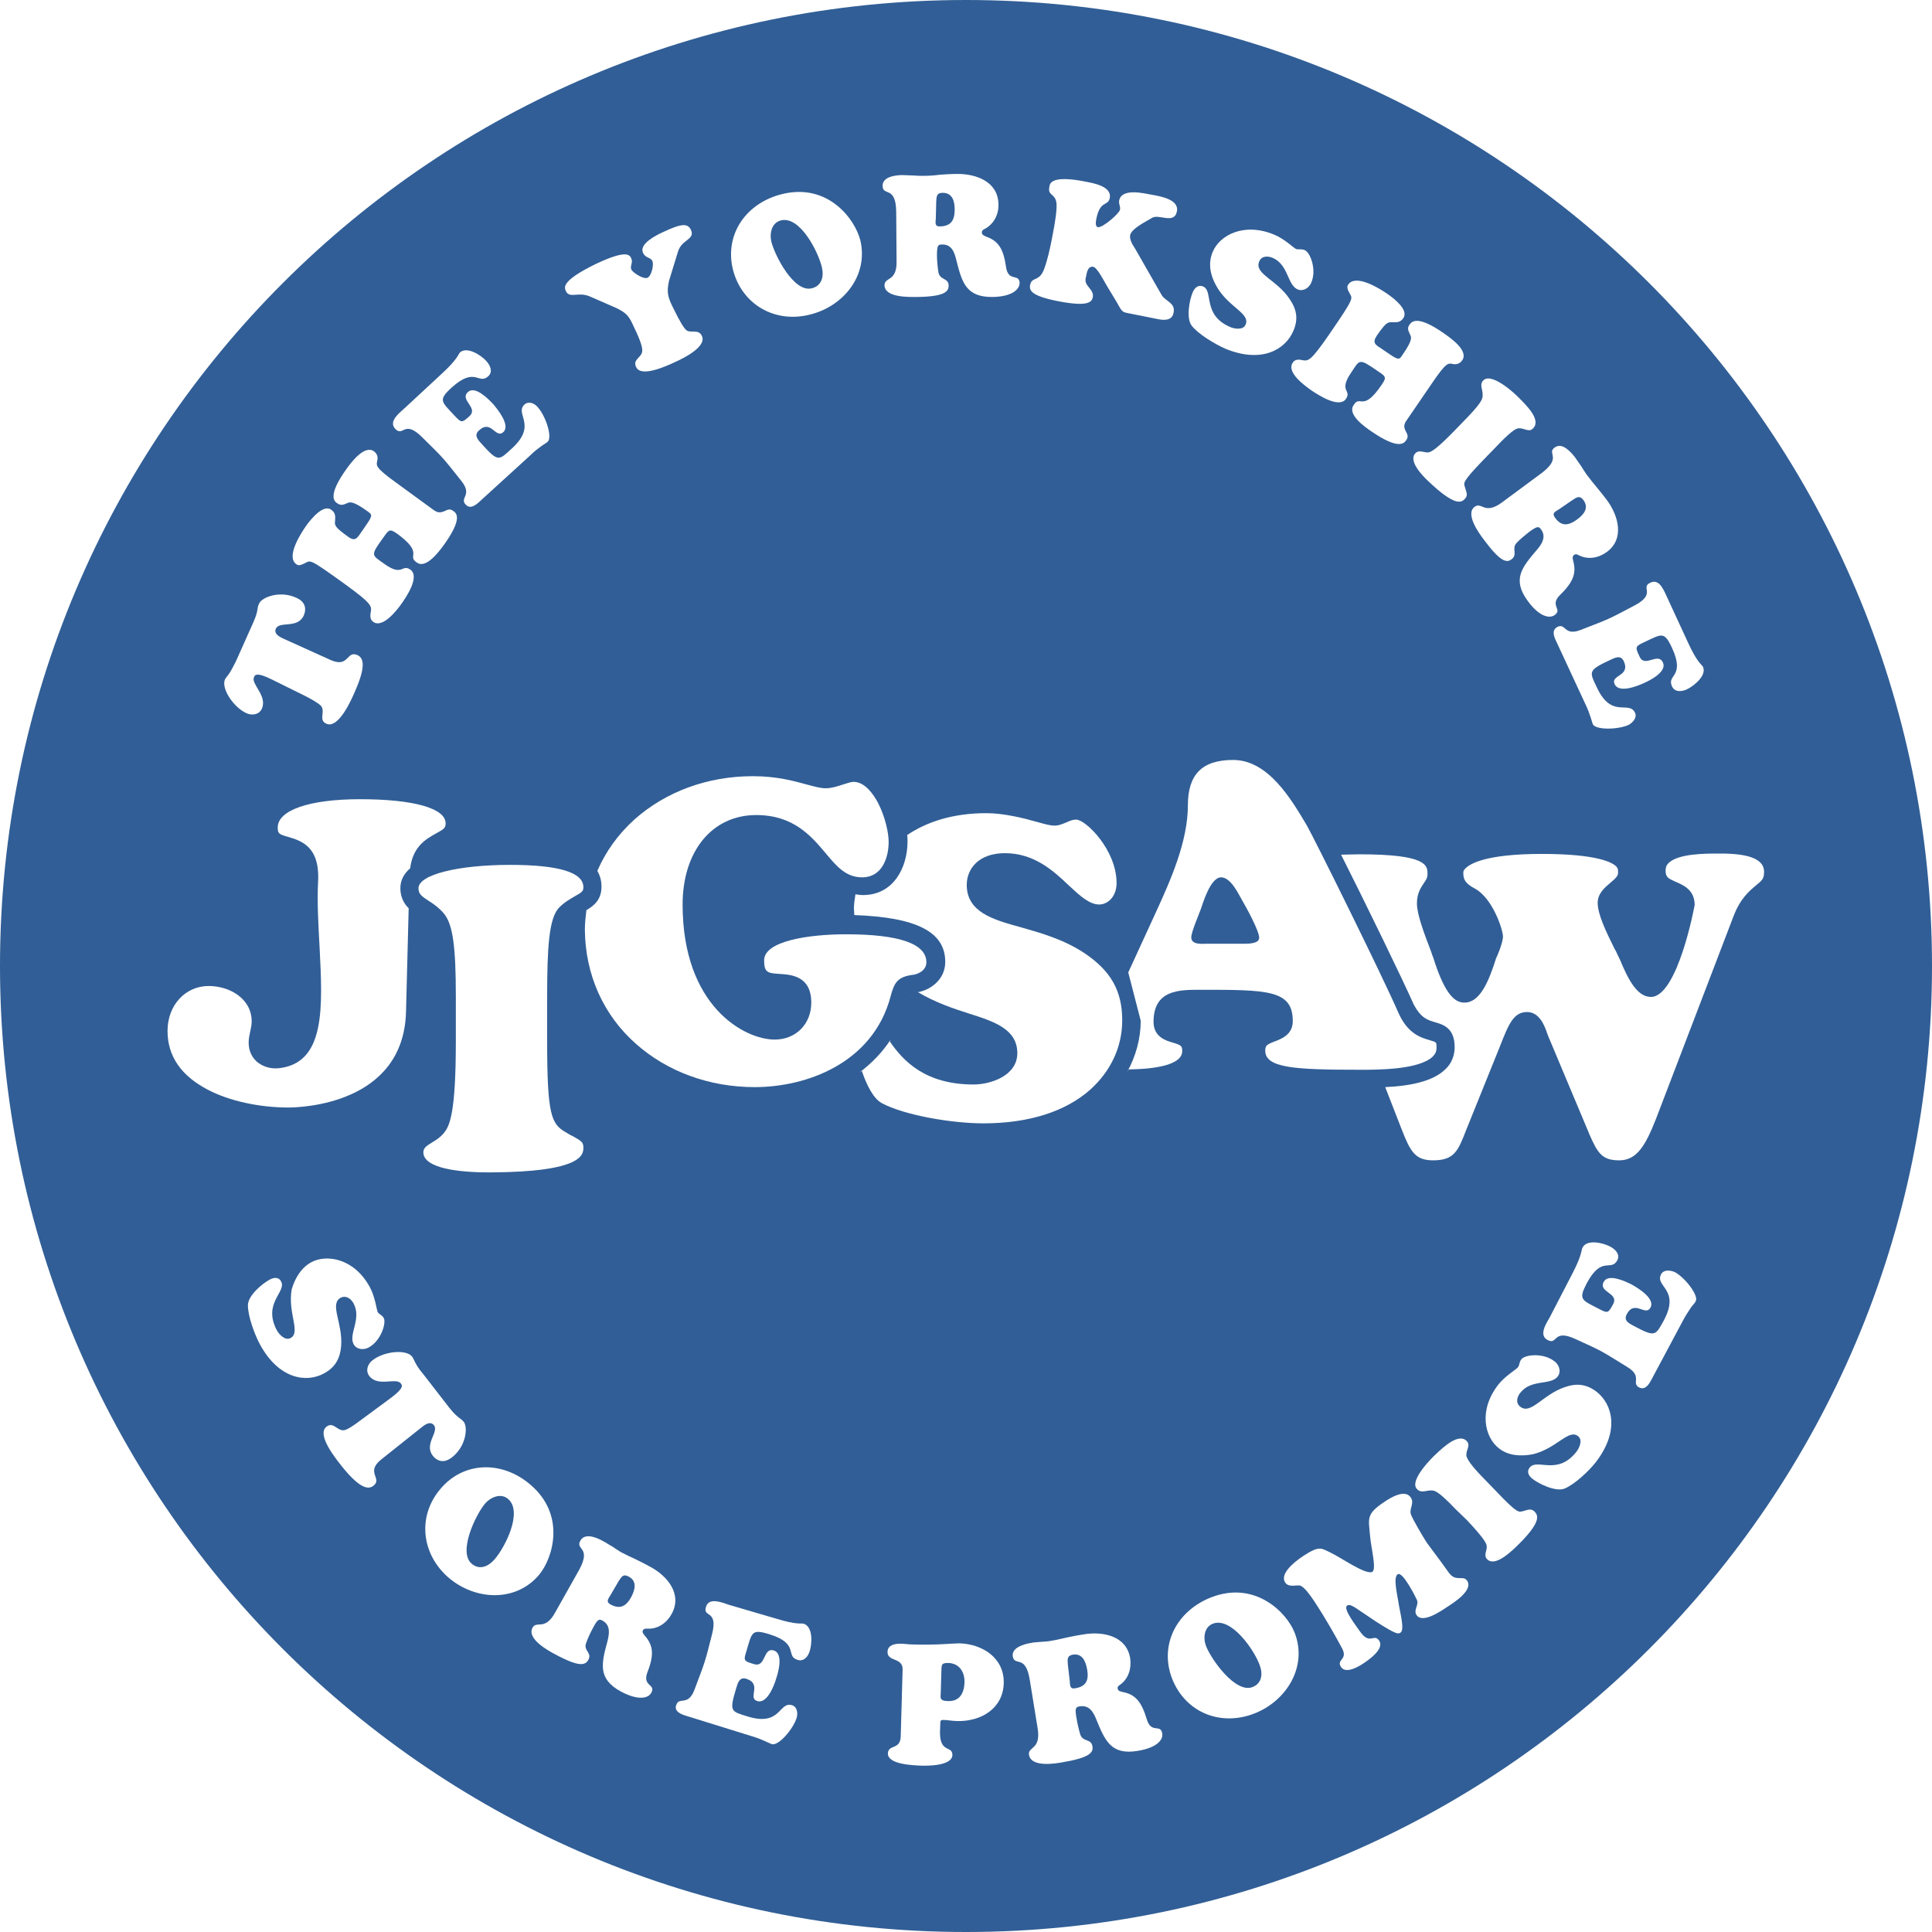 <svg xmlns="http://www.w3.org/2000/svg" fill="none" viewBox="0 0 85 85" height="85" width="85">
<rect fill="#F5F5F5" height="85" width="85"></rect>
<g clip-path="url(#clip0_0_1)">
<rect fill="white" transform="translate(-1519 -1220)" height="7205" width="1920"></rect>
<rect stroke="#DFE6EE" rx="4.5" height="288.645" width="515" y="-134.5" x="-406.5"></rect>
<g clip-path="url(#clip1_0_1)">
<path fill="#315E96" d="M42.5 85C65.972 85 85 65.972 85 42.5C85 19.028 65.972 0 42.5 0C19.028 0 0 19.028 0 42.5C0 65.972 19.028 85 42.5 85Z"></path>
<path fill="white" d="M13.696 55.532C14.377 55.167 15.589 55.366 16.27 56.628C16.502 57.043 16.568 57.624 16.618 57.724C16.668 57.823 16.817 57.857 16.884 57.989C17 58.205 16.768 58.986 16.22 59.284C16.004 59.401 15.688 59.384 15.556 59.135C15.323 58.687 15.921 58.039 15.556 57.342C15.44 57.143 15.24 56.977 14.991 57.093C14.477 57.375 15.091 58.205 15.008 59.234C14.958 59.782 14.742 60.164 14.244 60.43C13.48 60.845 12.269 60.679 11.438 59.151C11.206 58.72 10.907 57.923 10.907 57.425C10.907 57.01 11.521 56.479 11.87 56.296C12.053 56.196 12.269 56.18 12.368 56.379C12.617 56.844 11.538 57.325 12.185 58.537C12.269 58.687 12.534 59.002 12.783 58.869C13.248 58.62 12.65 57.774 12.833 56.728C12.966 56.279 13.215 55.798 13.696 55.532Z"></path>
<path fill="white" d="M19.772 61.941C19.972 62.19 20.088 62.289 20.171 62.356C20.254 62.422 20.32 62.455 20.403 62.555C20.586 62.787 20.52 63.617 19.889 64.115C19.59 64.348 19.291 64.348 19.042 64.049C18.643 63.534 19.324 63.003 19.092 62.704C18.909 62.472 18.61 62.754 18.561 62.787L16.767 64.215C16.07 64.779 16.834 65.045 16.436 65.361C16.253 65.51 15.904 65.593 15.041 64.514C14.809 64.215 13.912 63.136 14.36 62.771C14.676 62.522 14.842 62.986 15.157 62.92C15.323 62.887 15.688 62.621 15.838 62.505L17.166 61.526C17.797 61.061 17.697 60.944 17.631 60.861C17.415 60.596 16.635 61.028 16.253 60.546C16.07 60.314 16.17 60.015 16.386 59.849C16.884 59.45 17.863 59.351 18.129 59.683C18.162 59.716 18.195 59.799 18.262 59.932C18.328 60.065 18.428 60.231 18.627 60.463L19.772 61.941Z"></path>
<path fill="white" d="M19.374 65.51C20.387 64.298 22.08 64.248 23.325 65.311C24.902 66.639 24.338 68.531 23.724 69.278C22.694 70.507 20.918 70.407 19.756 69.428C18.544 68.398 18.345 66.722 19.374 65.51ZM22.346 65.941C22.03 65.676 21.582 65.875 21.35 66.141C20.935 66.622 20.138 68.282 20.752 68.797C21.101 69.096 21.499 68.913 21.765 68.598C22.213 68.083 23.026 66.506 22.346 65.941Z"></path>
<path fill="white" d="M25.483 69.063C26.031 68.05 25.301 68.199 25.533 67.784C25.732 67.419 26.264 67.651 26.529 67.801C26.662 67.867 26.795 67.967 26.928 68.033C27.044 68.116 27.177 68.199 27.309 68.282C27.525 68.399 27.741 68.498 27.957 68.598C28.173 68.698 28.389 68.814 28.604 68.93C29.351 69.328 30.032 70.125 29.551 71.005C29.335 71.403 28.936 71.686 28.472 71.653C28.389 71.653 28.339 71.653 28.289 71.719C28.239 71.819 28.305 71.885 28.372 71.968C28.737 72.383 28.787 72.798 28.488 73.562C28.239 74.209 28.87 74.076 28.654 74.475C28.521 74.724 28.073 74.823 27.326 74.425C26.28 73.861 26.463 73.18 26.728 72.2C26.811 71.852 26.861 71.503 26.513 71.304C26.363 71.221 26.297 71.221 26.081 71.636C25.981 71.819 25.849 72.101 25.782 72.3C25.666 72.632 26.064 72.715 25.882 73.031C25.749 73.263 25.5 73.362 24.421 72.781C24.105 72.615 23.176 72.101 23.425 71.619C23.607 71.271 23.973 71.785 24.437 70.922L25.483 69.063ZM26.861 70.175C26.762 70.341 26.645 70.474 26.861 70.59C27.293 70.823 27.558 70.656 27.774 70.258C27.94 69.943 28.04 69.561 27.658 69.362C27.409 69.229 27.343 69.378 27.21 69.577L26.861 70.175Z"></path>
<path fill="white" d="M34.116 71.204C35.079 71.503 35.245 71.403 35.361 71.437C35.776 71.57 35.727 72.317 35.627 72.632C35.561 72.864 35.378 73.113 35.096 73.03C34.531 72.864 35.195 72.317 33.851 71.901C33.054 71.653 33.087 71.819 32.838 72.649C32.705 73.064 32.722 73.08 33.17 73.213C33.718 73.379 33.552 72.466 34.05 72.615C34.465 72.748 34.249 73.562 34.15 73.844C34.066 74.143 33.751 74.973 33.319 74.84C32.871 74.707 33.552 74.093 32.838 73.861C32.539 73.761 32.456 74.043 32.39 74.275C32.074 75.321 32.157 75.288 32.904 75.521C34.365 75.969 34.266 74.84 34.847 75.023C35.079 75.089 35.112 75.388 35.046 75.587C34.897 76.069 34.249 76.832 33.95 76.733C33.901 76.716 33.801 76.666 33.651 76.6C33.502 76.533 33.303 76.45 33.07 76.384L30.132 75.471C29.667 75.321 29.717 75.106 29.75 75.023C29.866 74.624 30.265 75.089 30.547 74.359C31.028 73.08 30.995 73.213 31.327 71.901C31.61 70.789 30.896 71.188 31.062 70.69C31.195 70.258 31.776 70.507 32.074 70.607L34.116 71.204Z"></path>
<path fill="white" d="M39.711 73.462C39.728 72.897 39.03 73.13 39.047 72.665C39.063 72.366 39.379 72.316 39.611 72.316C39.794 72.316 39.977 72.35 40.159 72.35C41.238 72.383 41.902 72.3 42.218 72.3C43.23 72.333 44.193 72.947 44.16 74.06C44.127 75.172 43.164 75.736 42.135 75.72C41.919 75.72 41.687 75.67 41.487 75.67C41.404 75.67 41.371 75.703 41.371 75.786L41.355 76.218C41.355 77.147 41.902 76.782 41.902 77.214C41.886 77.695 40.807 77.695 40.475 77.679C40.159 77.662 39.063 77.629 39.063 77.147C39.08 76.732 39.611 76.998 39.628 76.4L39.711 73.462ZM41.72 73.163C41.421 73.163 41.438 73.246 41.421 73.395L41.388 74.508C41.388 74.657 41.305 74.84 41.72 74.84C42.218 74.856 42.417 74.491 42.434 74.026C42.45 73.578 42.218 73.18 41.72 73.163Z"></path>
<path fill="white" d="M45.306 73.91C45.123 72.765 44.642 73.329 44.559 72.881C44.492 72.483 45.057 72.333 45.355 72.283C45.505 72.25 45.654 72.25 45.82 72.234C45.97 72.217 46.136 72.217 46.269 72.184C46.501 72.151 46.733 72.084 46.982 72.034C47.215 71.985 47.464 71.935 47.696 71.902C48.526 71.769 49.556 71.968 49.722 72.948C49.788 73.396 49.655 73.861 49.273 74.126C49.207 74.176 49.157 74.209 49.174 74.292C49.19 74.408 49.29 74.408 49.39 74.442C49.938 74.541 50.22 74.857 50.452 75.637C50.651 76.301 51.066 75.82 51.133 76.268C51.183 76.55 50.884 76.899 50.054 77.031C48.875 77.231 48.609 76.567 48.228 75.637C48.095 75.305 47.912 75.006 47.497 75.073C47.331 75.106 47.281 75.139 47.364 75.604C47.398 75.82 47.464 76.102 47.53 76.318C47.647 76.65 48.012 76.484 48.062 76.832C48.111 77.098 47.945 77.33 46.767 77.529C46.418 77.596 45.372 77.762 45.273 77.214C45.206 76.832 45.804 76.998 45.654 76.052L45.306 73.91ZM47.065 73.96C47.082 74.159 47.065 74.325 47.315 74.276C47.796 74.193 47.912 73.91 47.829 73.445C47.763 73.08 47.613 72.732 47.198 72.798C46.933 72.848 46.966 73.014 46.982 73.246L47.065 73.96Z"></path>
<path fill="white" d="M51.564 73.844C51 72.366 51.764 70.872 53.291 70.275C55.217 69.528 56.611 70.939 56.96 71.835C57.541 73.329 56.595 74.84 55.184 75.388C53.689 75.969 52.145 75.338 51.564 73.844ZM53.357 71.437C52.975 71.586 52.926 72.068 53.059 72.416C53.291 73.014 54.353 74.508 55.1 74.226C55.532 74.06 55.565 73.628 55.416 73.246C55.184 72.599 54.171 71.121 53.357 71.437Z"></path>
<path fill="white" d="M59.666 70.756C59.583 70.706 59.384 70.557 59.267 70.64C59.068 70.772 59.682 71.553 59.815 71.752C60.264 72.416 60.446 71.835 60.679 72.184C60.911 72.532 60.264 72.997 60.014 73.163C59.799 73.313 59.218 73.661 59.002 73.346C58.769 72.997 59.334 73.03 59.035 72.499C58.736 71.951 58.404 71.337 57.806 70.424C57.557 70.059 57.408 69.876 57.242 69.776C57.093 69.693 56.711 69.876 56.545 69.627C56.312 69.278 56.827 68.797 57.325 68.465C58.056 67.984 58.122 68.116 58.52 68.299C58.985 68.515 60.048 69.278 60.363 69.162C60.579 69.079 60.33 68.15 60.28 67.602C60.214 66.805 60.081 66.622 60.911 66.074C61.177 65.892 61.824 65.493 62.073 65.892C62.239 66.141 61.99 66.373 62.073 66.622C62.139 66.821 62.588 67.585 62.77 67.867C62.837 67.967 63.335 68.614 63.733 69.179C64.049 69.627 64.364 69.278 64.547 69.544C64.829 69.959 63.966 70.507 63.684 70.689C63.434 70.856 62.588 71.453 62.322 71.055C62.173 70.839 62.438 70.606 62.339 70.391C62.289 70.275 61.708 69.112 61.492 69.262C61.293 69.395 61.459 70.075 61.525 70.49C61.575 70.872 61.824 71.719 61.608 71.835C61.509 71.885 61.459 71.935 60.529 71.337L59.666 70.756Z"></path>
<path fill="white" d="M64.032 66.39C63.385 65.709 63.169 65.593 63.036 65.576C62.77 65.543 62.538 65.726 62.339 65.51C61.974 65.128 63.069 64.066 63.185 63.966C63.518 63.651 64.182 63.036 64.53 63.401C64.713 63.601 64.497 63.783 64.514 64.032C64.53 64.248 64.978 64.746 65.344 65.112L65.858 65.643C66.772 66.606 66.821 66.523 66.987 66.489C67.203 66.44 67.353 66.34 67.519 66.506C67.668 66.672 67.851 66.954 66.672 68.083C66.439 68.299 65.759 68.946 65.427 68.598C65.261 68.432 65.427 68.216 65.41 68.033C65.41 67.9 65.261 67.651 64.547 66.888L64.032 66.39Z"></path>
<path fill="white" d="M65.942 63.717C65.327 63.235 65.028 62.057 65.925 60.911C66.224 60.529 66.722 60.247 66.788 60.148C66.855 60.065 66.838 59.915 66.938 59.799C67.087 59.6 67.9 59.5 68.398 59.898C68.598 60.048 68.697 60.347 68.531 60.562C68.216 60.961 67.369 60.662 66.888 61.276C66.738 61.459 66.672 61.725 66.888 61.891C67.353 62.256 67.867 61.359 68.847 61.027C69.378 60.845 69.81 60.895 70.258 61.243C70.939 61.791 71.271 62.953 70.208 64.331C69.909 64.713 69.278 65.311 68.83 65.493C68.448 65.643 67.718 65.294 67.419 65.061C67.253 64.929 67.153 64.746 67.303 64.564C67.635 64.148 68.515 64.945 69.361 63.866C69.461 63.733 69.66 63.368 69.428 63.185C69.013 62.853 68.481 63.733 67.436 63.982C66.904 64.082 66.356 64.049 65.942 63.717Z"></path>
<path fill="white" d="M69.162 56.064C69.627 55.184 69.561 54.984 69.627 54.885C69.826 54.503 70.557 54.686 70.855 54.852C71.071 54.968 71.287 55.184 71.154 55.449C70.872 55.964 70.474 55.217 69.809 56.462C69.428 57.193 69.594 57.193 70.357 57.591C70.739 57.79 70.756 57.774 70.972 57.375C71.237 56.877 70.308 56.861 70.557 56.396C70.756 56.014 71.519 56.379 71.785 56.512C72.051 56.661 72.831 57.126 72.615 57.525C72.399 57.94 71.918 57.159 71.569 57.823C71.42 58.106 71.669 58.222 71.885 58.338C72.848 58.853 72.831 58.753 73.213 58.072C73.927 56.711 72.798 56.611 73.08 56.064C73.196 55.848 73.478 55.881 73.678 55.964C74.126 56.196 74.74 56.993 74.607 57.242C74.591 57.292 74.508 57.392 74.408 57.508C74.325 57.641 74.192 57.823 74.076 58.039L72.632 60.745C72.399 61.177 72.2 61.077 72.117 61.044C71.752 60.845 72.283 60.563 71.603 60.148C70.44 59.434 70.573 59.483 69.328 58.919C68.299 58.438 68.548 59.201 68.083 58.952C67.684 58.736 68.033 58.222 68.183 57.956L69.162 56.064Z"></path>
<path fill="white" d="M11.14 27.393C11.273 27.094 11.306 26.944 11.322 26.845C11.339 26.745 11.339 26.679 11.405 26.546C11.522 26.28 12.302 25.965 13.032 26.297C13.381 26.446 13.514 26.729 13.364 27.077C13.099 27.675 12.302 27.31 12.136 27.658C12.02 27.924 12.401 28.057 12.451 28.09L14.543 29.036C15.357 29.401 15.24 28.605 15.722 28.82C15.938 28.92 16.17 29.186 15.605 30.447C15.456 30.796 14.892 32.074 14.36 31.842C13.995 31.676 14.327 31.327 14.128 31.062C14.012 30.929 13.613 30.713 13.447 30.63L11.97 29.899C11.273 29.551 11.206 29.7 11.173 29.8C11.04 30.099 11.771 30.613 11.522 31.178C11.405 31.443 11.09 31.493 10.841 31.377C10.26 31.111 9.729 30.281 9.895 29.899C9.911 29.85 9.978 29.783 10.061 29.667C10.144 29.551 10.243 29.368 10.376 29.103L11.14 27.393Z"></path>
<path fill="white" d="M19.042 22.412C19.225 22.545 19.324 22.578 19.54 22.495C19.69 22.429 19.789 22.362 19.939 22.479C20.088 22.578 20.37 22.811 19.507 24.006C19.308 24.272 18.743 25.035 18.345 24.753C17.863 24.438 18.694 24.371 17.465 23.475C17.133 23.242 17.1 23.325 16.884 23.624C16.27 24.471 16.353 24.404 16.901 24.803C17.731 25.401 17.664 24.786 18.063 25.068C18.478 25.384 17.863 26.28 17.664 26.563C17.465 26.845 16.834 27.658 16.419 27.359C16.286 27.26 16.286 27.127 16.303 26.978C16.353 26.679 16.436 26.612 15.174 25.699C13.564 24.537 13.68 24.653 13.398 24.786C13.281 24.836 13.149 24.919 13.032 24.819C12.568 24.487 13.248 23.442 13.497 23.093C13.68 22.844 14.228 22.163 14.576 22.429C14.759 22.562 14.759 22.711 14.742 22.91C14.709 23.126 14.759 23.209 15.307 23.608C15.639 23.857 15.722 23.657 15.921 23.375L16.137 23.06C16.419 22.661 16.353 22.628 16.17 22.495C15.506 22.014 15.39 22.097 15.29 22.13C15.141 22.196 15.008 22.263 14.842 22.146C14.726 22.064 14.377 21.848 15.24 20.636C15.44 20.354 16.037 19.557 16.452 19.855C16.585 19.955 16.635 20.088 16.602 20.254C16.552 20.486 16.485 20.553 17.448 21.25L19.042 22.412Z"></path>
<path fill="white" d="M19.407 16.469C20.154 15.788 20.154 15.589 20.237 15.506C20.553 15.224 21.184 15.639 21.399 15.888C21.566 16.07 21.698 16.353 21.483 16.552C21.051 16.95 20.918 16.104 19.872 17.05C19.258 17.614 19.424 17.664 20.005 18.295C20.304 18.61 20.32 18.61 20.652 18.312C21.067 17.93 20.204 17.598 20.586 17.249C20.901 16.95 21.499 17.565 21.698 17.78C21.898 18.013 22.462 18.71 22.146 19.009C21.798 19.324 21.615 18.428 21.067 18.943C20.835 19.158 21.034 19.358 21.2 19.54C21.931 20.354 21.947 20.254 22.528 19.723C23.657 18.694 22.628 18.212 23.076 17.797C23.259 17.631 23.524 17.747 23.657 17.913C24.006 18.295 24.321 19.241 24.089 19.441C24.056 19.474 23.939 19.54 23.823 19.623C23.691 19.723 23.524 19.839 23.342 20.022L21.067 22.097C20.702 22.429 20.553 22.263 20.486 22.197C20.204 21.898 20.802 21.798 20.304 21.167C19.457 20.105 19.557 20.204 18.577 19.241C17.764 18.428 17.747 19.258 17.382 18.86C17.083 18.527 17.581 18.162 17.814 17.947L19.407 16.469Z"></path>
<path fill="white" d="M29.435 12.352C29.319 12.866 29.385 13.082 29.617 13.547C29.916 14.161 30.082 14.427 30.198 14.527C30.381 14.676 30.73 14.46 30.879 14.776C31.111 15.257 30.049 15.772 29.717 15.921C28.389 16.552 28.073 16.336 27.99 16.154C27.808 15.788 28.273 15.739 28.256 15.406C28.256 15.224 28.14 14.892 27.824 14.244C27.642 13.863 27.526 13.763 27.144 13.564L25.965 13.049C25.45 12.817 25.069 13.149 24.902 12.817C24.836 12.667 24.637 12.385 26.197 11.621C27.592 10.957 27.708 11.223 27.775 11.372C27.858 11.555 27.708 11.704 27.775 11.854C27.841 12.003 28.322 12.302 28.488 12.219C28.671 12.136 28.771 11.638 28.704 11.489C28.621 11.306 28.405 11.372 28.289 11.123C28.107 10.725 28.887 10.343 29.136 10.227C29.983 9.828 30.248 9.812 30.398 10.111C30.597 10.542 29.999 10.526 29.833 11.057L29.435 12.352Z"></path>
<path fill="white" d="M32.24 11.837C31.875 10.293 32.838 8.915 34.432 8.533C36.441 8.052 37.619 9.646 37.852 10.575C38.217 12.136 37.088 13.497 35.611 13.846C34.066 14.227 32.622 13.381 32.24 11.837ZM34.365 9.695C33.95 9.795 33.851 10.26 33.934 10.625C34.083 11.239 34.93 12.883 35.71 12.684C36.158 12.584 36.258 12.152 36.158 11.754C36.009 11.107 35.212 9.496 34.365 9.695Z"></path>
<path fill="white" d="M39.429 9.314C39.412 8.151 38.848 8.649 38.831 8.185C38.815 7.77 39.412 7.703 39.711 7.703C39.86 7.703 40.01 7.72 40.176 7.72C40.325 7.736 40.475 7.736 40.624 7.736C40.856 7.736 41.106 7.72 41.355 7.687C41.587 7.67 41.836 7.653 42.085 7.653C42.932 7.637 43.911 7.985 43.928 8.982C43.944 9.43 43.729 9.861 43.314 10.077C43.247 10.11 43.197 10.144 43.197 10.227C43.197 10.343 43.297 10.359 43.38 10.409C43.911 10.592 44.144 10.924 44.26 11.737C44.359 12.435 44.841 12.003 44.858 12.451C44.858 12.733 44.526 13.049 43.679 13.066C42.483 13.082 42.318 12.401 42.069 11.422C41.985 11.073 41.853 10.741 41.438 10.758C41.272 10.758 41.222 10.791 41.222 11.256C41.222 11.472 41.255 11.771 41.288 11.986C41.355 12.335 41.736 12.219 41.736 12.568C41.736 12.833 41.554 13.049 40.342 13.066C39.977 13.066 38.931 13.099 38.914 12.551C38.914 12.169 39.479 12.418 39.445 11.455L39.429 9.314ZM41.172 9.612C41.155 9.812 41.122 9.978 41.371 9.961C41.853 9.944 42.002 9.679 42.002 9.214C42.002 8.849 41.902 8.483 41.471 8.483C41.189 8.483 41.205 8.666 41.189 8.899L41.172 9.612Z"></path>
<path fill="white" d="M48.693 12.568C48.593 12.402 48.278 11.771 48.095 11.737C47.912 11.704 47.829 11.887 47.796 12.103L47.763 12.252C47.696 12.601 48.145 12.717 48.078 13.082C48.029 13.315 47.813 13.497 46.534 13.248C45.372 13.016 45.273 12.783 45.322 12.534C45.405 12.152 45.721 12.418 45.937 11.837C46.086 11.439 46.186 10.974 46.269 10.559C46.352 10.111 46.468 9.579 46.484 9.114C46.518 8.467 46.069 8.666 46.169 8.218C46.186 8.102 46.202 7.67 47.813 8.002C48.161 8.068 48.925 8.218 48.825 8.716C48.742 9.098 48.394 8.782 48.228 9.662C48.211 9.762 48.178 9.978 48.311 9.994C48.51 10.027 49.24 9.397 49.274 9.231C49.307 9.081 49.207 8.982 49.24 8.816C49.357 8.268 50.303 8.5 50.668 8.567C51.033 8.633 51.88 8.766 51.78 9.297C51.664 9.895 50.967 9.38 50.668 9.596C50.486 9.712 49.788 10.044 49.722 10.343C49.689 10.542 49.821 10.758 49.921 10.907L51.1 12.966C51.266 13.265 51.731 13.315 51.631 13.763C51.565 14.128 51.183 14.095 50.884 14.028L49.639 13.779C49.357 13.73 49.357 13.696 49.124 13.281L48.693 12.568Z"></path>
<path fill="white" d="M53.358 11.073C53.656 10.36 54.719 9.762 56.064 10.326C56.512 10.509 56.91 10.907 57.026 10.957C57.126 10.99 57.259 10.941 57.408 11.007C57.641 11.107 57.94 11.854 57.691 12.435C57.591 12.667 57.342 12.833 57.093 12.734C56.628 12.534 56.694 11.638 55.981 11.339C55.765 11.256 55.499 11.256 55.4 11.505C55.167 12.053 56.18 12.302 56.744 13.165C57.06 13.63 57.126 14.062 56.894 14.576C56.545 15.373 55.516 16.004 53.905 15.34C53.457 15.141 52.727 14.709 52.428 14.327C52.179 13.995 52.328 13.198 52.478 12.85C52.561 12.667 52.71 12.518 52.926 12.601C53.407 12.8 52.876 13.863 54.138 14.394C54.287 14.46 54.702 14.543 54.802 14.277C55.018 13.78 54.022 13.514 53.507 12.568C53.241 12.103 53.142 11.571 53.358 11.073Z"></path>
<path fill="white" d="M61.907 18.461C61.774 18.644 61.741 18.76 61.841 18.959C61.924 19.108 61.974 19.208 61.874 19.358C61.774 19.507 61.542 19.806 60.33 18.976C60.064 18.793 59.267 18.245 59.55 17.83C59.849 17.332 59.948 18.179 60.795 16.917C61.027 16.585 60.944 16.552 60.629 16.336C59.766 15.738 59.832 15.821 59.45 16.386C58.869 17.233 59.483 17.149 59.218 17.548C58.919 17.98 58.006 17.382 57.707 17.183C57.425 16.983 56.578 16.386 56.877 15.954C56.96 15.821 57.109 15.805 57.259 15.838C57.558 15.888 57.624 15.954 58.504 14.676C59.633 13.032 59.5 13.149 59.367 12.883C59.301 12.767 59.234 12.634 59.317 12.518C59.649 12.036 60.712 12.7 61.044 12.933C61.309 13.115 61.99 13.63 61.741 13.995C61.608 14.194 61.459 14.178 61.26 14.178C61.044 14.161 60.961 14.211 60.579 14.759C60.347 15.107 60.529 15.174 60.828 15.373L61.144 15.589C61.559 15.871 61.575 15.805 61.708 15.606C62.173 14.941 62.09 14.825 62.04 14.726C61.974 14.576 61.891 14.444 62.007 14.294C62.09 14.178 62.306 13.813 63.517 14.659C63.8 14.858 64.63 15.423 64.331 15.855C64.231 15.987 64.115 16.037 63.949 16.021C63.717 15.971 63.65 15.904 62.986 16.884L61.907 18.461Z"></path>
<path fill="white" d="M64.464 18.461C65.128 17.78 65.228 17.565 65.228 17.432C65.261 17.15 65.062 16.934 65.261 16.735C65.643 16.353 66.738 17.399 66.838 17.515C67.153 17.83 67.817 18.478 67.452 18.843C67.27 19.042 67.07 18.826 66.805 18.843C66.589 18.86 66.124 19.341 65.759 19.723L65.244 20.254C64.315 21.217 64.398 21.25 64.447 21.416C64.497 21.632 64.613 21.781 64.447 21.948C64.298 22.113 64.016 22.296 62.837 21.167C62.605 20.951 61.941 20.287 62.273 19.939C62.439 19.773 62.654 19.922 62.837 19.905C62.97 19.889 63.219 19.739 63.949 18.992L64.464 18.461Z"></path>
<path fill="white" d="M67.817 20.819C68.747 20.121 68.033 19.955 68.398 19.69C68.73 19.441 69.112 19.889 69.295 20.121C69.394 20.254 69.461 20.37 69.561 20.503C69.644 20.636 69.727 20.769 69.809 20.885C69.959 21.084 70.108 21.267 70.258 21.449C70.407 21.632 70.573 21.831 70.706 22.014C71.204 22.695 71.486 23.707 70.689 24.288C70.324 24.554 69.859 24.637 69.444 24.421C69.378 24.388 69.328 24.355 69.245 24.421C69.162 24.487 69.195 24.587 69.212 24.67C69.361 25.201 69.228 25.6 68.647 26.164C68.149 26.646 68.764 26.795 68.398 27.061C68.166 27.227 67.718 27.127 67.22 26.446C66.506 25.483 66.971 24.952 67.618 24.189C67.85 23.923 68.033 23.608 67.801 23.292C67.701 23.159 67.651 23.126 67.269 23.408C67.103 23.541 66.871 23.724 66.722 23.89C66.489 24.139 66.788 24.388 66.506 24.604C66.29 24.77 66.024 24.736 65.294 23.757C65.078 23.475 64.447 22.611 64.879 22.296C65.194 22.064 65.311 22.678 66.091 22.097L67.817 20.819ZM68.581 22.412C68.415 22.512 68.266 22.578 68.415 22.777C68.697 23.176 69.013 23.126 69.378 22.86C69.677 22.645 69.926 22.346 69.66 21.997C69.494 21.781 69.361 21.881 69.162 22.014L68.581 22.412Z"></path>
<path fill="white" d="M74.259 28.256C74.674 29.169 74.873 29.235 74.923 29.335C75.106 29.717 74.508 30.198 74.209 30.331C73.993 30.431 73.678 30.464 73.562 30.198C73.313 29.667 74.159 29.8 73.562 28.505C73.213 27.758 73.113 27.891 72.333 28.256C71.935 28.439 71.935 28.472 72.134 28.887C72.366 29.401 72.947 28.671 73.163 29.152C73.346 29.551 72.599 29.933 72.333 30.049C72.051 30.182 71.221 30.514 71.038 30.099C70.839 29.684 71.752 29.767 71.437 29.086C71.304 28.804 71.055 28.936 70.839 29.036C69.843 29.501 69.926 29.551 70.258 30.248C70.905 31.643 71.669 30.796 71.935 31.36C72.034 31.576 71.835 31.792 71.652 31.892C71.188 32.107 70.192 32.124 70.075 31.858C70.059 31.809 70.025 31.692 69.976 31.543C69.926 31.394 69.859 31.194 69.743 30.962L68.448 28.173C68.233 27.725 68.448 27.625 68.531 27.575C68.897 27.409 68.814 28.007 69.561 27.708C70.839 27.21 70.706 27.276 71.901 26.645C72.914 26.114 72.134 25.849 72.615 25.633C73.03 25.434 73.23 26.048 73.362 26.314L74.259 28.256Z"></path>
<path fill="white" d="M17.98 39.96C17.78 39.761 17.614 39.478 17.614 39.08C17.614 38.715 17.78 38.433 18.046 38.2C18.162 37.237 18.76 36.905 19.175 36.673C19.54 36.474 19.606 36.424 19.606 36.225C19.606 35.56 18.195 35.162 15.838 35.162C13.613 35.162 12.219 35.644 12.219 36.407C12.219 36.673 12.269 36.706 12.684 36.822C13.231 36.988 14.078 37.221 13.995 38.781C13.945 39.744 14.012 40.74 14.062 41.703C14.194 44.326 14.327 46.783 12.252 46.999C11.87 47.032 11.538 46.916 11.289 46.7C11.057 46.484 10.94 46.202 10.94 45.87C10.94 45.704 10.974 45.538 11.007 45.389C11.04 45.239 11.073 45.09 11.073 44.94C11.073 43.928 10.094 43.38 9.181 43.38C8.151 43.38 7.371 44.227 7.371 45.355C7.371 46.468 7.969 47.331 9.147 47.945C10.094 48.443 11.422 48.726 12.684 48.726C13.198 48.726 17.747 48.609 17.863 44.525L17.98 39.96Z"></path>
<path fill="white" d="M25.666 50.485C25.666 50.253 25.583 50.203 25.201 49.987C25.085 49.938 24.985 49.871 24.902 49.821C24.255 49.456 24.072 49.074 24.072 45.787V43.828C24.072 41.687 24.155 40.441 24.57 39.96C24.803 39.711 25.068 39.562 25.268 39.445C25.633 39.246 25.666 39.196 25.666 39.03C25.666 38.383 24.587 38.051 22.445 38.051C20.154 38.051 18.411 38.482 18.411 39.08C18.411 39.329 18.544 39.429 18.876 39.645C19.092 39.777 19.341 39.96 19.557 40.226C19.922 40.707 20.055 41.637 20.055 43.845V45.804C20.055 48.958 19.789 49.539 19.523 49.855C19.374 50.037 19.191 50.153 19.025 50.253C18.727 50.435 18.627 50.519 18.627 50.701C18.627 51.266 19.673 51.581 21.549 51.581C25.666 51.565 25.666 50.784 25.666 50.485Z"></path>
<path fill="white" d="M27.974 45.92C29.352 47.148 31.211 47.829 33.203 47.829C35.477 47.829 38.399 46.783 39.18 43.845C39.346 43.214 39.495 42.965 40.209 42.882C40.392 42.849 40.757 42.699 40.757 42.334C40.757 41.52 39.562 41.105 37.221 41.105C35.56 41.105 33.618 41.404 33.618 42.251C33.618 42.799 33.784 42.815 34.315 42.849C34.797 42.882 35.693 42.932 35.693 44.11C35.693 45.057 35.013 45.737 34.083 45.737C32.755 45.737 30.032 44.276 30.032 39.794C30.032 37.453 31.327 35.859 33.27 35.859C34.913 35.859 35.693 36.789 36.324 37.536C36.822 38.134 37.221 38.599 37.935 38.599C38.798 38.599 39.097 37.752 39.097 37.038C39.097 36.64 38.947 35.942 38.632 35.328C38.449 34.98 38.067 34.398 37.553 34.398C37.437 34.398 37.254 34.465 37.088 34.515C36.839 34.598 36.573 34.681 36.324 34.681C36.092 34.681 35.81 34.598 35.494 34.515C34.946 34.365 34.183 34.149 33.12 34.149C31.128 34.149 29.285 34.83 27.907 36.059C27.193 36.706 26.645 37.47 26.28 38.316C26.396 38.516 26.463 38.731 26.463 39.014C26.463 39.595 26.114 39.86 25.799 40.043C25.766 40.325 25.732 40.607 25.732 40.906C25.749 42.882 26.546 44.658 27.974 45.92Z"></path>
<path fill="white" d="M41.587 42.317C41.587 43.098 40.94 43.562 40.342 43.662C40.358 43.662 40.358 43.662 40.375 43.645C41.155 44.11 41.952 44.376 42.633 44.592C43.728 44.94 44.758 45.273 44.758 46.335C44.758 47.331 43.579 47.713 42.832 47.713C40.707 47.713 39.744 46.684 39.147 45.82C39.163 45.787 39.18 45.754 39.196 45.721C38.831 46.285 38.366 46.767 37.818 47.182C37.852 47.165 37.885 47.148 37.918 47.115C38.134 47.763 38.433 48.327 38.781 48.526C39.794 49.074 41.902 49.423 43.264 49.423C45.256 49.423 46.883 48.908 47.978 47.929C48.875 47.115 49.373 46.053 49.373 44.891C49.373 43.596 48.875 42.716 47.713 41.935C46.783 41.321 45.77 41.039 44.891 40.79C43.679 40.458 42.533 40.126 42.533 38.931C42.533 38.233 43.048 37.536 44.21 37.536C45.505 37.536 46.352 38.316 47.032 38.964C47.514 39.412 47.929 39.794 48.36 39.794C48.726 39.794 49.124 39.462 49.124 38.848C49.124 37.387 47.763 36.059 47.348 36.059C47.198 36.059 47.082 36.108 46.933 36.175C46.767 36.241 46.601 36.324 46.385 36.324C46.235 36.324 46.02 36.274 45.671 36.175C45.09 36.009 44.193 35.776 43.397 35.776C41.919 35.776 40.773 36.158 39.91 36.739C39.91 36.739 39.91 36.739 39.91 36.723C39.927 36.822 39.927 36.938 39.927 37.022C39.927 38.167 39.312 39.379 37.968 39.379C37.852 39.379 37.752 39.362 37.636 39.346C37.602 39.562 37.569 39.761 37.569 39.96C37.569 40.06 37.586 40.159 37.586 40.259C40.309 40.358 41.587 40.989 41.587 42.317Z"></path>
<path fill="white" d="M40.061 43.778V43.797C40.043 43.797 40.043 43.797 40.061 43.778Z"></path>
<path fill="white" d="M50.187 44.907C50.187 45.704 49.971 46.468 49.589 47.165C49.605 47.132 49.639 47.099 49.655 47.049C51.166 47.032 52.013 46.75 52.013 46.252C52.013 46.02 51.98 45.986 51.598 45.87C51.299 45.787 50.751 45.621 50.751 44.957C50.751 43.546 51.88 43.546 52.793 43.546C55.765 43.546 56.877 43.546 56.877 44.924C56.877 45.522 56.379 45.704 56.08 45.82C55.731 45.953 55.665 46.003 55.665 46.219C55.665 46.982 56.927 47.065 59.799 47.065H59.915C60.612 47.065 62.438 47.065 63.036 46.484C63.152 46.368 63.202 46.252 63.202 46.086C63.202 45.853 63.202 45.853 62.92 45.77C62.522 45.654 61.924 45.488 61.509 44.525C60.795 42.882 57.807 36.855 57.491 36.308C56.81 35.162 55.798 33.435 54.254 33.435C52.893 33.435 52.262 34.066 52.262 35.428C52.262 37.022 51.498 38.731 50.867 40.109L49.639 42.782L50.187 44.907ZM52.826 40.01C52.909 39.794 53.241 38.599 53.723 38.599C54.154 38.599 54.486 39.329 54.669 39.645C54.835 39.927 55.399 40.956 55.399 41.255C55.399 41.554 54.802 41.52 54.602 41.52H53.125C52.909 41.52 52.411 41.587 52.411 41.238C52.411 41.006 52.743 40.242 52.826 40.01Z"></path>
<path fill="white" d="M63.136 44.974C63.484 45.073 63.999 45.223 63.999 46.069C63.999 46.435 63.866 46.783 63.601 47.032C63.036 47.597 61.99 47.779 60.944 47.829L61.675 49.705C62.057 50.685 62.273 51.05 63.053 51.05C63.982 51.05 64.148 50.635 64.497 49.738L65.991 46.036C66.373 45.057 66.589 44.525 67.186 44.525C67.718 44.525 67.95 45.106 68.066 45.455C68.083 45.505 68.1 45.555 68.116 45.588L69.942 49.938C70.291 50.734 70.49 51.05 71.237 51.05C72.001 51.05 72.383 50.435 72.864 49.207L76.268 40.309C76.566 39.528 76.965 39.196 77.264 38.947C77.529 38.731 77.612 38.665 77.612 38.35C77.612 37.818 76.981 37.553 75.72 37.553H75.603C75.022 37.553 73.844 37.553 73.412 37.968C73.312 38.067 73.279 38.167 73.279 38.3C73.279 38.599 73.395 38.648 73.728 38.798C74.043 38.931 74.558 39.147 74.558 39.81C74.558 39.844 73.811 43.861 72.632 43.861C72.001 43.861 71.603 43.015 71.27 42.218L71.204 42.085C71.171 42.019 71.138 41.935 71.088 41.836L71.038 41.753C70.64 40.956 70.291 40.209 70.291 39.727C70.291 39.312 70.59 39.063 70.839 38.848C71.055 38.665 71.188 38.549 71.188 38.399C71.188 38.267 71.188 38.2 71.105 38.117C70.939 37.951 70.291 37.569 67.834 37.569C65.327 37.569 64.647 38.018 64.464 38.217C64.364 38.316 64.381 38.383 64.381 38.433C64.381 38.665 64.447 38.864 64.895 39.097C65.676 39.528 66.124 40.906 66.124 41.205C66.124 41.487 65.842 42.135 65.825 42.151C65.493 43.197 65.111 44.11 64.431 44.11C64.065 44.11 63.601 43.878 63.053 42.118C63.036 42.085 63.003 42.002 62.97 41.886C62.671 41.105 62.339 40.242 62.339 39.744C62.339 39.312 62.505 39.063 62.638 38.864C62.737 38.715 62.804 38.632 62.804 38.449C62.804 38.084 62.804 37.586 59.815 37.586C59.533 37.586 59.268 37.602 59.002 37.602C60.048 39.678 61.691 43.048 62.206 44.21C62.522 44.791 62.804 44.874 63.136 44.974Z"></path>
</g>
</g>
<defs>
<clipPath id="clip0_0_1">
<rect transform="translate(-1519 -1220)" fill="white" height="7205" width="1920"></rect>
</clipPath>
<clipPath id="clip1_0_1">
<rect fill="white" height="85" width="85"></rect>
</clipPath>
</defs>
</svg>
